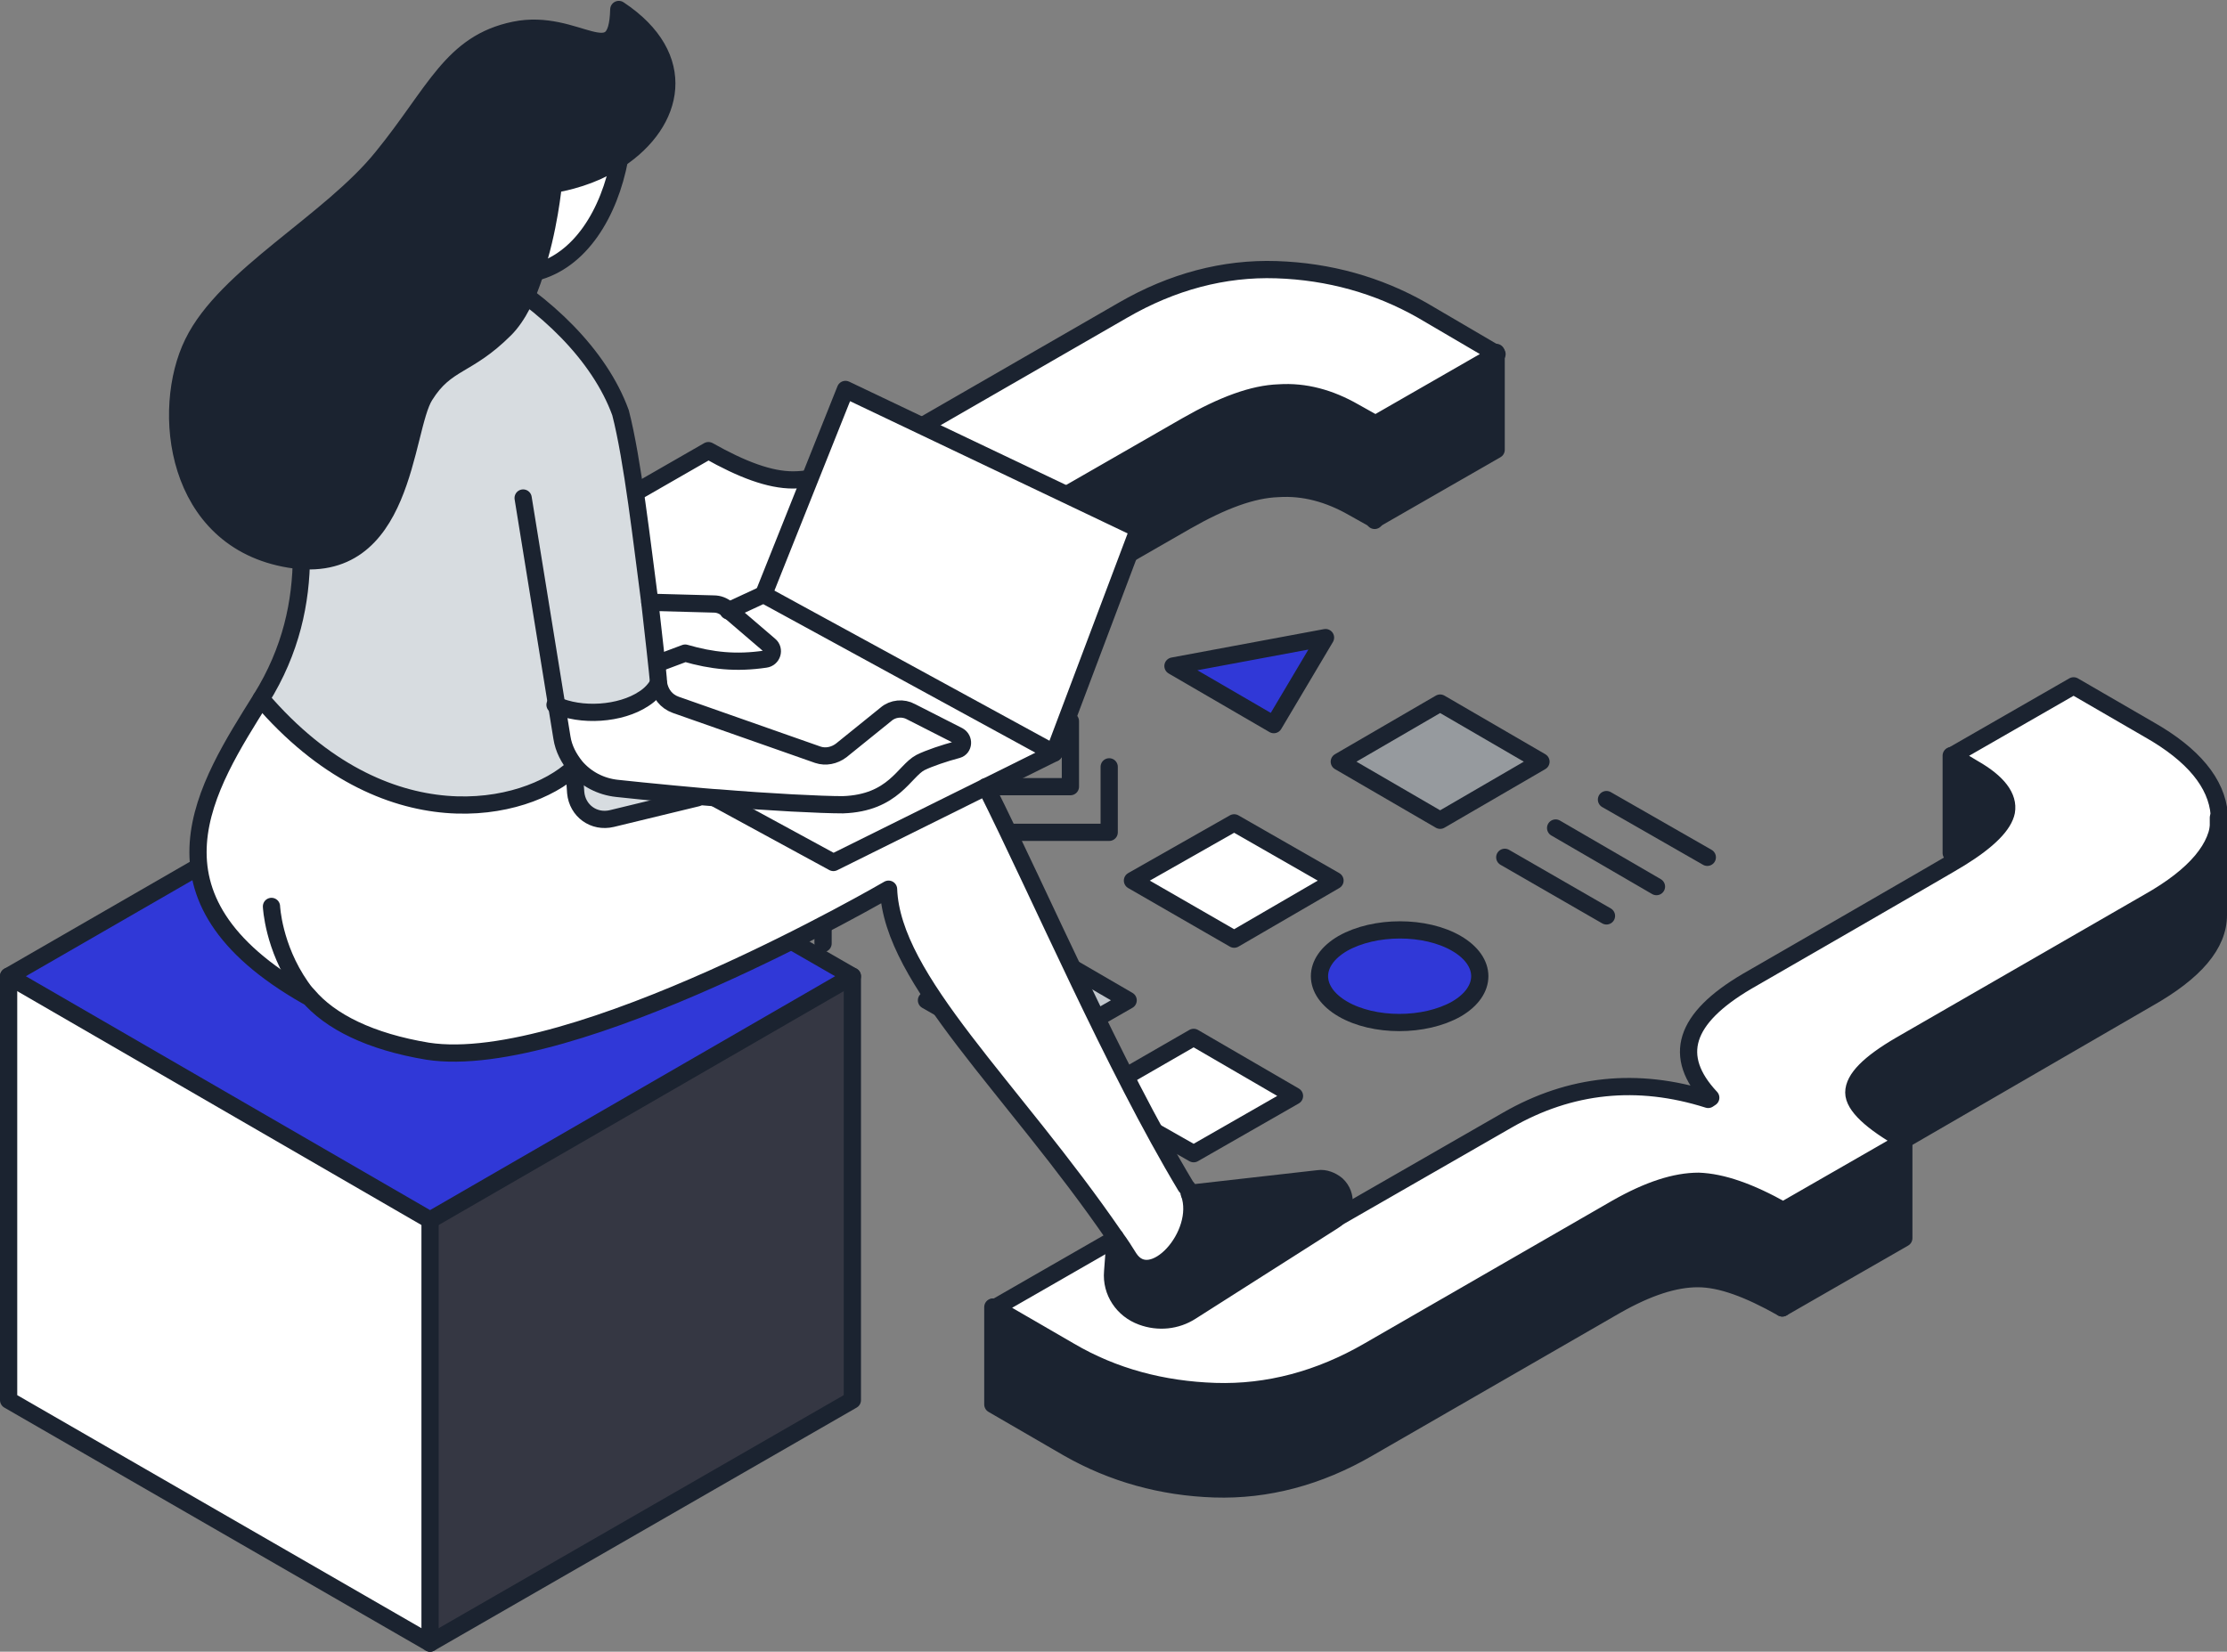 <?xml version="1.0" encoding="UTF-8"?>
<svg id="Layer_1" data-name="Layer 1" xmlns="http://www.w3.org/2000/svg" version="1.1" viewBox="0 0 258.4 191.7">
  <rect x="0" y="0" width="258.4" height="191.7" fill="#808080" stroke="none"/>
  <defs>
    <style>
      .cls-1 {
        fill: #1b2330;
      }

      .cls-1, .cls-2, .cls-3, .cls-4, .cls-5, .cls-6, .cls-7 {
        stroke-width: 0px;
      }

      .cls-2 {
        fill: #3038d7;
      }

      .cls-8 {
        fill: none;
        stroke: #1b2330;
        stroke-linecap: round;
        stroke-linejoin: round;
        stroke-width: 2px;
      }

      .cls-3 {
        fill: #353743;
      }

      .cls-4 {
        fill: #c2c7cc;
      }

      .cls-5 {
        fill: #d7dce0;
      }

      .cls-6 {
        fill: #fff;
      }

      .cls-7 {
        fill: #969a9e;
      }
    </style>
  </defs>
  <g id="_4.3" data-name="4.3">
    <g>
      <g>
        <path class="cls-1" d="M257.4,94.9v11.3c0,3.4-2.7,6.6-8.2,9.7l-28.3,16.4c-3.9-2.2-5.8-4.1-5.9-5.6,0-1.5,1.8-3.4,5.4-5.5l28.8-16.6c5.4-3.2,8.2-6.4,8.2-9.7Z"/>
        <path class="cls-1" d="M228.9,89.1c2.8,1.6,4.1,3.3,3.8,5-.2,1.5-2,3.3-5.4,5.4l-1-.6v-11.3l2.5,1.5Z"/>
        <polygon class="cls-1" points="220.9 132.4 220.9 143.7 206.8 151.8 206.8 140.5 220.9 132.4"/>
        <path class="cls-6" d="M220.9,132.4l-14.1,8.1c-3.9-2.2-7.1-3.3-9.8-3.4-2.7,0-5.8,1-9.5,3.1l-28.8,16.6c-5.7,3.3-11.7,4.9-17.8,4.7-6.1-.2-11.8-1.7-16.9-4.7l-8.8-5.1,14.1-8.1,2.5,1.4c2.8,1.6,5.7,2.4,8.7,2.2,3-.1,6.5-1.4,10.7-3.8l23.5-13.5c7.3-4.2,15.1-5,23.3-2.4l.3-.2c-4.5-4.8-3.1-9.2,4.2-13.5,0,0,24.3-14,24.7-14.3,3.4-2.1,5.1-3.9,5.4-5.4.3-1.7-1-3.4-3.8-5l-2.5-1.5,14.1-8.1,8.8,5.1c5.1,2.9,7.8,6.2,8.1,9.8,0,.2,0,.4,0,.5,0,3.3-2.7,6.6-8.2,9.7l-28.8,16.6c-3.6,2.1-5.4,3.9-5.4,5.5,0,1.5,2,3.4,5.9,5.6Z"/>
        <path class="cls-1" d="M206.8,140.5v11.3c-3.9-2.2-7.1-3.4-9.8-3.4-2.7,0-5.8,1-9.5,3.1l-28.8,16.6c-5.7,3.3-11.7,4.9-17.8,4.7-6.1-.2-11.8-1.8-16.9-4.7l-8.8-5.1v-11.3l8.8,5.1c5.1,2.9,10.7,4.5,16.9,4.7,6.2.2,12.1-1.4,17.8-4.7l28.8-16.6c3.6-2.1,6.8-3.1,9.5-3.1,2.7,0,5.9,1.2,9.8,3.4Z"/>
        <polygon class="cls-7" points="178.8 88.4 167.1 95.2 155.4 88.4 167.1 81.6 178.8 88.4"/>
        <polygon class="cls-1" points="173.6 40.9 173.6 52.3 159.5 60.4 159.5 49.1 173.6 40.9"/>
        <path class="cls-2" d="M169,109.6c3.6,2.1,3.6,5.5,0,7.6-3.6,2.1-9.5,2.1-13.2,0-3.6-2.1-3.6-5.5,0-7.6,3.6-2.1,9.5-2.1,13.2,0Z"/>
        <path class="cls-1" d="M159.5,49.1v11.3l-2.5-1.4c-2.8-1.6-5.7-2.4-8.7-2.2-3,.1-6.5,1.4-10.7,3.8l-23.5,13.5c-6.6,3.8-13.6,4.9-21,3.1v-6.5h0c0-1.7-.8-3.5-2.6-5.3l.3-.2c8.2,2.6,16,1.8,23.3-2.4l23.5-13.5c4.2-2.4,7.7-3.7,10.7-3.8,3-.2,5.9.6,8.7,2.2l2.5,1.4Z"/>
        <polygon class="cls-6" points="154.9 102.2 143.2 109 131.4 102.2 143.2 95.5 154.9 102.2"/>
        <polygon class="cls-2" points="153.8 74 147.8 84.1 136.1 77.3 153.8 74"/>
        <polygon class="cls-6" points="150.2 127.2 138.5 133.9 126.7 127.2 138.5 120.4 150.2 127.2"/>
        <polygon class="cls-4" points="130.9 116.1 119.2 122.8 107.5 116.1 119.2 109.3 130.9 116.1"/>
        <path class="cls-1" d="M93.1,77.2v4.9c0,2.8-2.3,5.5-6.8,8.1,0,0-24.3,14.1-24.7,14.3l-1.5-.9c-2.8-1.6-4.1-3.3-3.8-5,.3-1.7,2.5-3.8,6.6-6.2l23.5-13.5c4.5-2.6,6.8-5.3,6.8-8.1h0v6.5Z"/>
        <path class="cls-1" d="M73.9,66c0,1.5-1.7,3.4-5.4,5.5l-.5.3v-11.4c3.9,2.2,5.8,4.1,5.9,5.6Z"/>
        <path class="cls-6" d="M61.6,104.5l1,.6-14.1,8.1-8.8-5.1c-5.1-2.9-7.8-6.2-8.1-9.8,0-.2,0-.4,0-.5,0-3.4,2.7-6.6,8.2-9.7l28.8-16.6c3.6-2.1,5.4-3.9,5.4-5.5,0-1.5-2-3.4-5.9-5.6l14.1-8.1c3.9,2.2,7.1,3.4,9.8,3.4,2.7,0,5.8-1,9.5-3.1l28.8-16.6c5.7-3.3,11.7-4.9,17.8-4.7,6.1.2,11.8,1.8,16.9,4.7l8.7,5.1-14.1,8.1-2.5-1.4c-2.8-1.6-5.7-2.4-8.7-2.2-3,.1-6.5,1.4-10.7,3.8l-23.5,13.5c-7.3,4.2-15.1,5-23.3,2.4l-.3.2c1.7,1.8,2.6,3.6,2.6,5.3,0,2.8-2.3,5.5-6.8,8.1l-23.5,13.5c-4.2,2.4-6.4,4.5-6.6,6.2-.3,1.7,1,3.4,3.8,5l1.5.9Z"/>
        <polygon class="cls-1" points="48.5 124.5 48.5 113.2 62.6 105 62.6 116.4 48.5 124.5"/>
        <path class="cls-1" d="M31.6,109.7c0-.2,0-11.9,0-11.9,0,.2,0,.4,0,.5.4,3.5,3,6.8,8.1,9.8l8.8,5.1v11.3l-8.8-5.1c-5.1-2.9-7.9-6.2-8.1-9.8Z"/>
      </g>
      <g>
        <polygon class="cls-8" points="147.8 84.1 136.1 77.3 153.8 74 147.8 84.1"/>
        <polygon class="cls-8" points="167.1 95.2 155.4 88.4 167.1 81.6 178.8 88.4 167.1 95.2"/>
        <line class="cls-8" x1="186.4" y1="92.8" x2="198.1" y2="99.5"/>
        <line class="cls-8" x1="180.5" y1="96.1" x2="192.2" y2="102.9"/>
        <line class="cls-8" x1="186.4" y1="106.3" x2="174.6" y2="99.5"/>
        <polyline class="cls-8" points="128.7 89 128.7 96.6 115.5 96.6"/>
        <polyline class="cls-8" points="124.2 83.7 124.2 91.3 111 91.3"/>
        <polygon class="cls-8" points="143.2 109 131.4 102.2 143.2 95.5 154.9 102.2 143.2 109"/>
        <polygon class="cls-8" points="119.2 122.8 107.5 116.1 119.2 109.3 130.9 116.1 119.2 122.8"/>
        <polygon class="cls-8" points="138.5 133.9 126.7 127.2 138.5 120.4 150.2 127.2 138.5 133.9"/>
        <path class="cls-8" d="M169,117.1c3.6-2.1,3.6-5.5,0-7.6-3.6-2.1-9.5-2.1-13.2,0-3.6,2.1-3.6,5.5,0,7.6,3.6,2.1,9.5,2.1,13.2,0Z"/>
        <line class="cls-8" x1="84.9" y1="102.5" x2="106.6" y2="102.5"/>
        <line class="cls-8" x1="95.5" y1="109.5" x2="95.5" y2="95.9"/>
        <path class="cls-8" d="M115.4,151.8l14.1-8.1,2.5,1.4c2.8,1.6,5.7,2.4,8.7,2.2,3-.1,6.5-1.4,10.7-3.8l23.5-13.5c7.3-4.2,15.1-5,23.3-2.4l.3-.2c-4.5-4.8-3.1-9.2,4.2-13.5,0,0,24.3-14,24.7-14.3,3.4-2.1,5.1-3.9,5.4-5.4.3-1.7-1-3.4-3.8-5l-2.5-1.5,14.1-8.1,8.8,5.1c5.1,2.9,7.8,6.2,8.1,9.8,0,.2,0,.4,0,.5,0,3.3-2.7,6.6-8.2,9.7l-28.8,16.6c-3.6,2.1-5.4,3.9-5.4,5.5,0,1.5,2,3.4,5.9,5.6l-14.1,8.1c-3.9-2.2-7.1-3.3-9.8-3.4-2.7,0-5.8,1-9.5,3.1l-28.8,16.6c-5.7,3.3-11.7,4.9-17.8,4.7-6.1-.2-11.8-1.7-16.9-4.7l-8.8-5.1Z"/>
        <path class="cls-8" d="M257.4,94.9v11.3c0,3.4-2.7,6.6-8.2,9.7l-28.3,16.4"/>
        <polyline class="cls-8" points="227.3 99.6 226.4 99 226.4 87.7"/>
        <path class="cls-8" d="M220.9,132.4v11.3l-14.1,8.1c-3.9-2.2-7.1-3.4-9.8-3.4-2.7,0-5.8,1-9.5,3.1l-28.8,16.6c-5.7,3.3-11.7,4.9-17.8,4.7-6.1-.2-11.8-1.8-16.9-4.7l-8.8-5.1v-11.3"/>
        <line class="cls-8" x1="206.8" y1="140.5" x2="206.8" y2="151.8"/>
        <path class="cls-8" d="M48.5,113.2l-8.8-5.1c-5.1-2.9-7.8-6.2-8.1-9.8,0-.2,0-.4,0-.5,0-3.4,2.7-6.6,8.2-9.7l28.8-16.6c3.6-2.1,5.4-3.9,5.4-5.5,0-1.5-2-3.4-5.9-5.6l14.1-8.1c3.9,2.2,7.1,3.4,9.8,3.4,2.7,0,5.8-1,9.5-3.1l28.8-16.6c5.7-3.3,11.7-4.9,17.8-4.7,6.1.2,11.8,1.8,16.9,4.7l8.7,5.1-14.1,8.1-2.5-1.4c-2.8-1.6-5.7-2.4-8.7-2.2-3,.1-6.5,1.4-10.7,3.8l-23.5,13.5c-7.3,4.2-15.1,5-23.3,2.4l-.3.2c1.7,1.8,2.6,3.6,2.6,5.3,0,2.8-2.3,5.5-6.8,8.1l-23.5,13.5c-4.2,2.4-6.4,4.5-6.6,6.2-.3,1.7,1,3.4,3.8,5l2.5,1.5-14.1,8.1Z"/>
        <path class="cls-8" d="M173.6,40.9v11.3l-14.1,8.1-2.5-1.4c-2.8-1.6-5.7-2.4-8.7-2.2-3,.1-6.5,1.4-10.7,3.8l-23.5,13.5c-6.6,3.8-13.6,4.9-21,3.1"/>
        <line class="cls-8" x1="159.5" y1="49.1" x2="159.5" y2="60.4"/>
        <line class="cls-8" x1="48.5" y1="124.5" x2="48.5" y2="113.2"/>
        <path class="cls-8" d="M31.6,97.8s0,11.7,0,11.9c.3,3.6,3,6.8,8.1,9.8l8.8,5.1,14.1-8.1v-11.3"/>
        <line class="cls-8" x1="68" y1="60.3" x2="68" y2="71.7"/>
        <path class="cls-8" d="M61.6,104.5c.4-.2.8-.5,1.3-.8l23.5-13.5c4.5-2.6,6.8-5.3,6.8-8.1v-11.3"/>
      </g>
    </g>
    <g>
      <g>
        <polygon class="cls-3" points="98.9 113.3 98.9 162.5 49.9 190.7 49.9 141.6 98.9 113.3"/>
        <polygon class="cls-2" points="98.9 113.3 49.9 141.6 1 113.3 49.9 85.1 98.9 113.3"/>
        <polygon class="cls-6" points="49.9 141.6 49.9 190.7 1 162.5 1 113.3 49.9 141.6"/>
      </g>
      <g>
        <polygon class="cls-8" points="1 113.3 49.9 85.1 98.9 113.3 49.9 141.6 1 113.3"/>
        <polyline class="cls-8" points="98.9 113.3 98.9 162.5 49.9 190.7 1 162.5 1 113.3"/>
        <line class="cls-8" x1="49.9" y1="141.6" x2="49.9" y2="190.7"/>
      </g>
      <g>
        <polygon class="cls-6" points="132.1 61.4 122.3 87.4 88.6 69 98.1 45.2 132.1 61.4"/>
        <path class="cls-1" d="M131,146.1c2.6,4,8.8-2.7,7-7.5l15-1.7c.8,0,1.6.2,2.1.7,1.3,1.2,1.1,3.3-.4,4.2l-16.5,10.5c-1.7,1.1-3.8,1.3-5.7.6-2.2-.8-3.6-2.9-3.4-5.2l.3-4c.6.8,1.1,1.6,1.6,2.4Z"/>
        <path class="cls-6" d="M122.3,87.4l-25.6,12.7-13.6-7.4c6.1.5,12,.9,14.5.8,6-.2,7.1-4,9-4.9,1-.5,2.9-1.1,4.3-1.5.8-.2.9-1.3.1-1.6l-5.5-2.8c-.9-.5-2.1-.4-2.9.3l-5.2,4.2c-.8.6-1.8.8-2.7.5l-16.5-5.8c-1.1-.4-1.9-1.4-2-2.5,0,0,0,0,0-.1,0-.6-.1-1.3-.2-2.1l3.2-1.2c3.1.9,6,1.1,9.3.7.8-.1,1.1-1.1.5-1.6l-4.7-4,4-1.9,33.7,18.4Z"/>
        <path class="cls-6" d="M89.2,74.9c.6.5.3,1.5-.5,1.6-3.4.5-6.2.2-9.3-.7l-3.2,1.2c-.2-1.9-.5-4.4-.8-7.2l7.4.2c.6,0,1.1.2,1.6.6l4.9,4.2Z"/>
        <path class="cls-5" d="M80.9,92.5l-9.9,2.4c-2,.5-4-.9-4.2-3l-.2-2.9c1.2,1.4,2.9,2.3,4.8,2.5,2.7.3,6,.6,9.5.9Z"/>
        <path class="cls-6" d="M76.4,79.3c.2,1.2.9,2.1,2,2.5l16.5,5.8c.9.3,1.9.1,2.7-.5l5.2-4.2c.8-.7,2-.8,2.9-.3l5.5,2.8c.7.4.6,1.4-.1,1.6-1.5.4-3.3,1-4.3,1.5-1.9,1-3.1,4.7-9,4.9-2.5,0-8.5-.3-14.5-.8-.7,0-9-.8-11.7-1.1-1.9-.2-3.6-1.1-4.8-2.5h0s0,0,0,0c-.8-1-1.4-2.1-1.6-3.4l-.7-3.8s0,0,0,0c2.9,1.4,7.5,1.1,10.3-.7.8-.5,1.4-1.2,1.7-1.8Z"/>
        <path class="cls-5" d="M76.4,79.2s0,0,0,.1c-.3.6-.9,1.3-1.7,1.8-2.7,1.8-7.3,2.1-10.3.7,0,0,0,0,0,0l.7,3.8c.2,1.3.8,2.5,1.6,3.4-5.5,5.3-21.9,8.8-36.3-8,14-22.5-9.6-44.5,7.6-53.1,8.6-4.3,29.2,6.4,34.1,19.9,1.4,5.4,2.5,15.2,3.4,22,.3,2.7,1,8.7,1,9.3Z"/>
        <polygon class="cls-6" points="66.6 89 66.6 89 66.6 89 66.6 89"/>
        <path class="cls-6" d="M129.4,143.6c-12-17.5-26-29.8-26.3-40.4,0,0-36.7,21.4-53.5,18.8-6.6-1-11.3-3.4-13.9-6.5h0c-20.2-11.4-11.6-24.4-5.3-34.5,14.4,16.8,30.7,13.2,36.3,8h0s.2,2.9.2,2.9c.2,2.1,2.1,3.5,4.2,3l9.9-2.4c.7,0,1.5.1,2.2.2l13.6,7.4,17.7-8.8c6.5,12.7,14.9,32.4,23.2,46.4.2.3.3.5.4.8,1.8,4.8-4.4,11.5-7,7.5-.5-.8-1.1-1.6-1.6-2.4Z"/>
      </g>
      <g>
        <path class="cls-8" d="M35.6,115.6c-20.2-11.5-11.6-24.4-5.3-34.5,14-22.5-9.6-44.5,7.6-53.1,8.6-4.3,29.2,6.4,34.1,19.9,1.4,5.4,2.5,15.2,3.4,22,.3,2.7,1,8.7,1,9.3,0,0,0,0,0,.1.2,1.2.9,2.1,2,2.5l16.5,5.8c.9.3,1.9.1,2.7-.5l5.2-4.2c.8-.7,2-.8,2.9-.3l5.5,2.8c.7.4.6,1.4-.1,1.6-1.5.4-3.3,1-4.3,1.5-1.9,1-3.1,4.7-9,4.9-2.5,0-8.5-.3-14.5-.8-.7,0-9-.8-11.7-1.1-1.9-.2-3.6-1.1-4.8-2.5h0c-.8-1-1.4-2.1-1.6-3.4l-4.5-27.8"/>
        <path class="cls-8" d="M31.5,105.2s.2,4.7,3.4,9.3c.2.3.5.7.8,1,2.6,3.1,7.3,5.4,13.9,6.5,16.8,2.6,53.5-18.8,53.5-18.8.4,10.6,14.3,22.9,26.3,40.4.6.8,1.1,1.6,1.6,2.4,2.6,4,8.7-2.7,7-7.5,0-.3-.2-.6-.4-.8-8.4-14-16.8-33.6-23.2-46.4"/>
        <path class="cls-8" d="M129.4,143.6l-.3,4c-.2,2.3,1.2,4.4,3.4,5.2,1.9.7,4,.5,5.7-.6l16.5-10.5c1.5-.9,1.7-3,.4-4.2-.6-.5-1.4-.8-2.1-.7l-15,1.7"/>
        <path class="cls-8" d="M30.3,81.1c14.4,16.8,30.7,13.2,36.3,8h0l.2,2.9c.2,2.1,2.1,3.5,4.2,3l9.9-2.4"/>
        <path class="cls-8" d="M76.4,79.3c-.3.6-.9,1.3-1.7,1.8-2.7,1.8-7.3,2.1-10.3.7,0,0,0,0,0,0"/>
        <polyline class="cls-8" points="83.1 92.7 96.7 100.1 122.3 87.4 88.6 69 84.5 70.9"/>
        <polyline class="cls-8" points="88.6 69 98.1 45.2 132.1 61.4 122.3 87.4"/>
        <path class="cls-8" d="M75.4,69.9l7.4.2c.6,0,1.1.2,1.6.6l4.9,4.2c.6.5.3,1.5-.5,1.6-3.4.5-6.2.2-9.3-.7l-3.2,1.2"/>
      </g>
      <path class="cls-6" d="M71.9,18.4c-1.2,6.4-4.6,11.9-9.8,13.2,1.6-4.9,2.2-10.3,2.2-10.3,2.9-.5,5.5-1.5,7.6-2.9Z"/>
      <path class="cls-1" d="M71.8,1c8.3,5.5,6.5,13.1,0,17.4-2.1,1.4-4.7,2.4-7.6,2.9,0,0-.5,5.4-2.2,10.3-.8,2.6-2,5.1-3.5,6.6-4.4,4.4-6.8,3.7-9.3,7.7-2.5,3.9-2.2,21.2-15.7,19-13.4-2.2-15-17.4-11.2-25.1,3.8-7.8,15.9-14,22-21.6,6.1-7.5,8-13.2,15.3-14.7,7.3-1.5,11.9,5.2,12.1-2.4Z"/>
      <path class="cls-8" d="M62.1,31.6c-.8,2.6-2,5.1-3.5,6.6-4.4,4.4-6.8,3.7-9.3,7.7-2.5,3.9-2.2,21.2-15.7,19-13.4-2.2-15-17.4-11.2-25.1,3.8-7.8,15.9-14,22-21.6,6.1-7.5,8-13.2,15.3-14.7,7.3-1.5,11.9,5.2,12.1-2.4,8.3,5.5,6.5,13.1,0,17.4-2.1,1.4-4.7,2.4-7.6,2.9,0,0-.5,5.4-2.2,10.3Z"/>
      <path class="cls-8" d="M71.9,18.4c-1.2,6.4-4.6,11.9-9.8,13.2"/>
    </g>
  </g>
</svg>